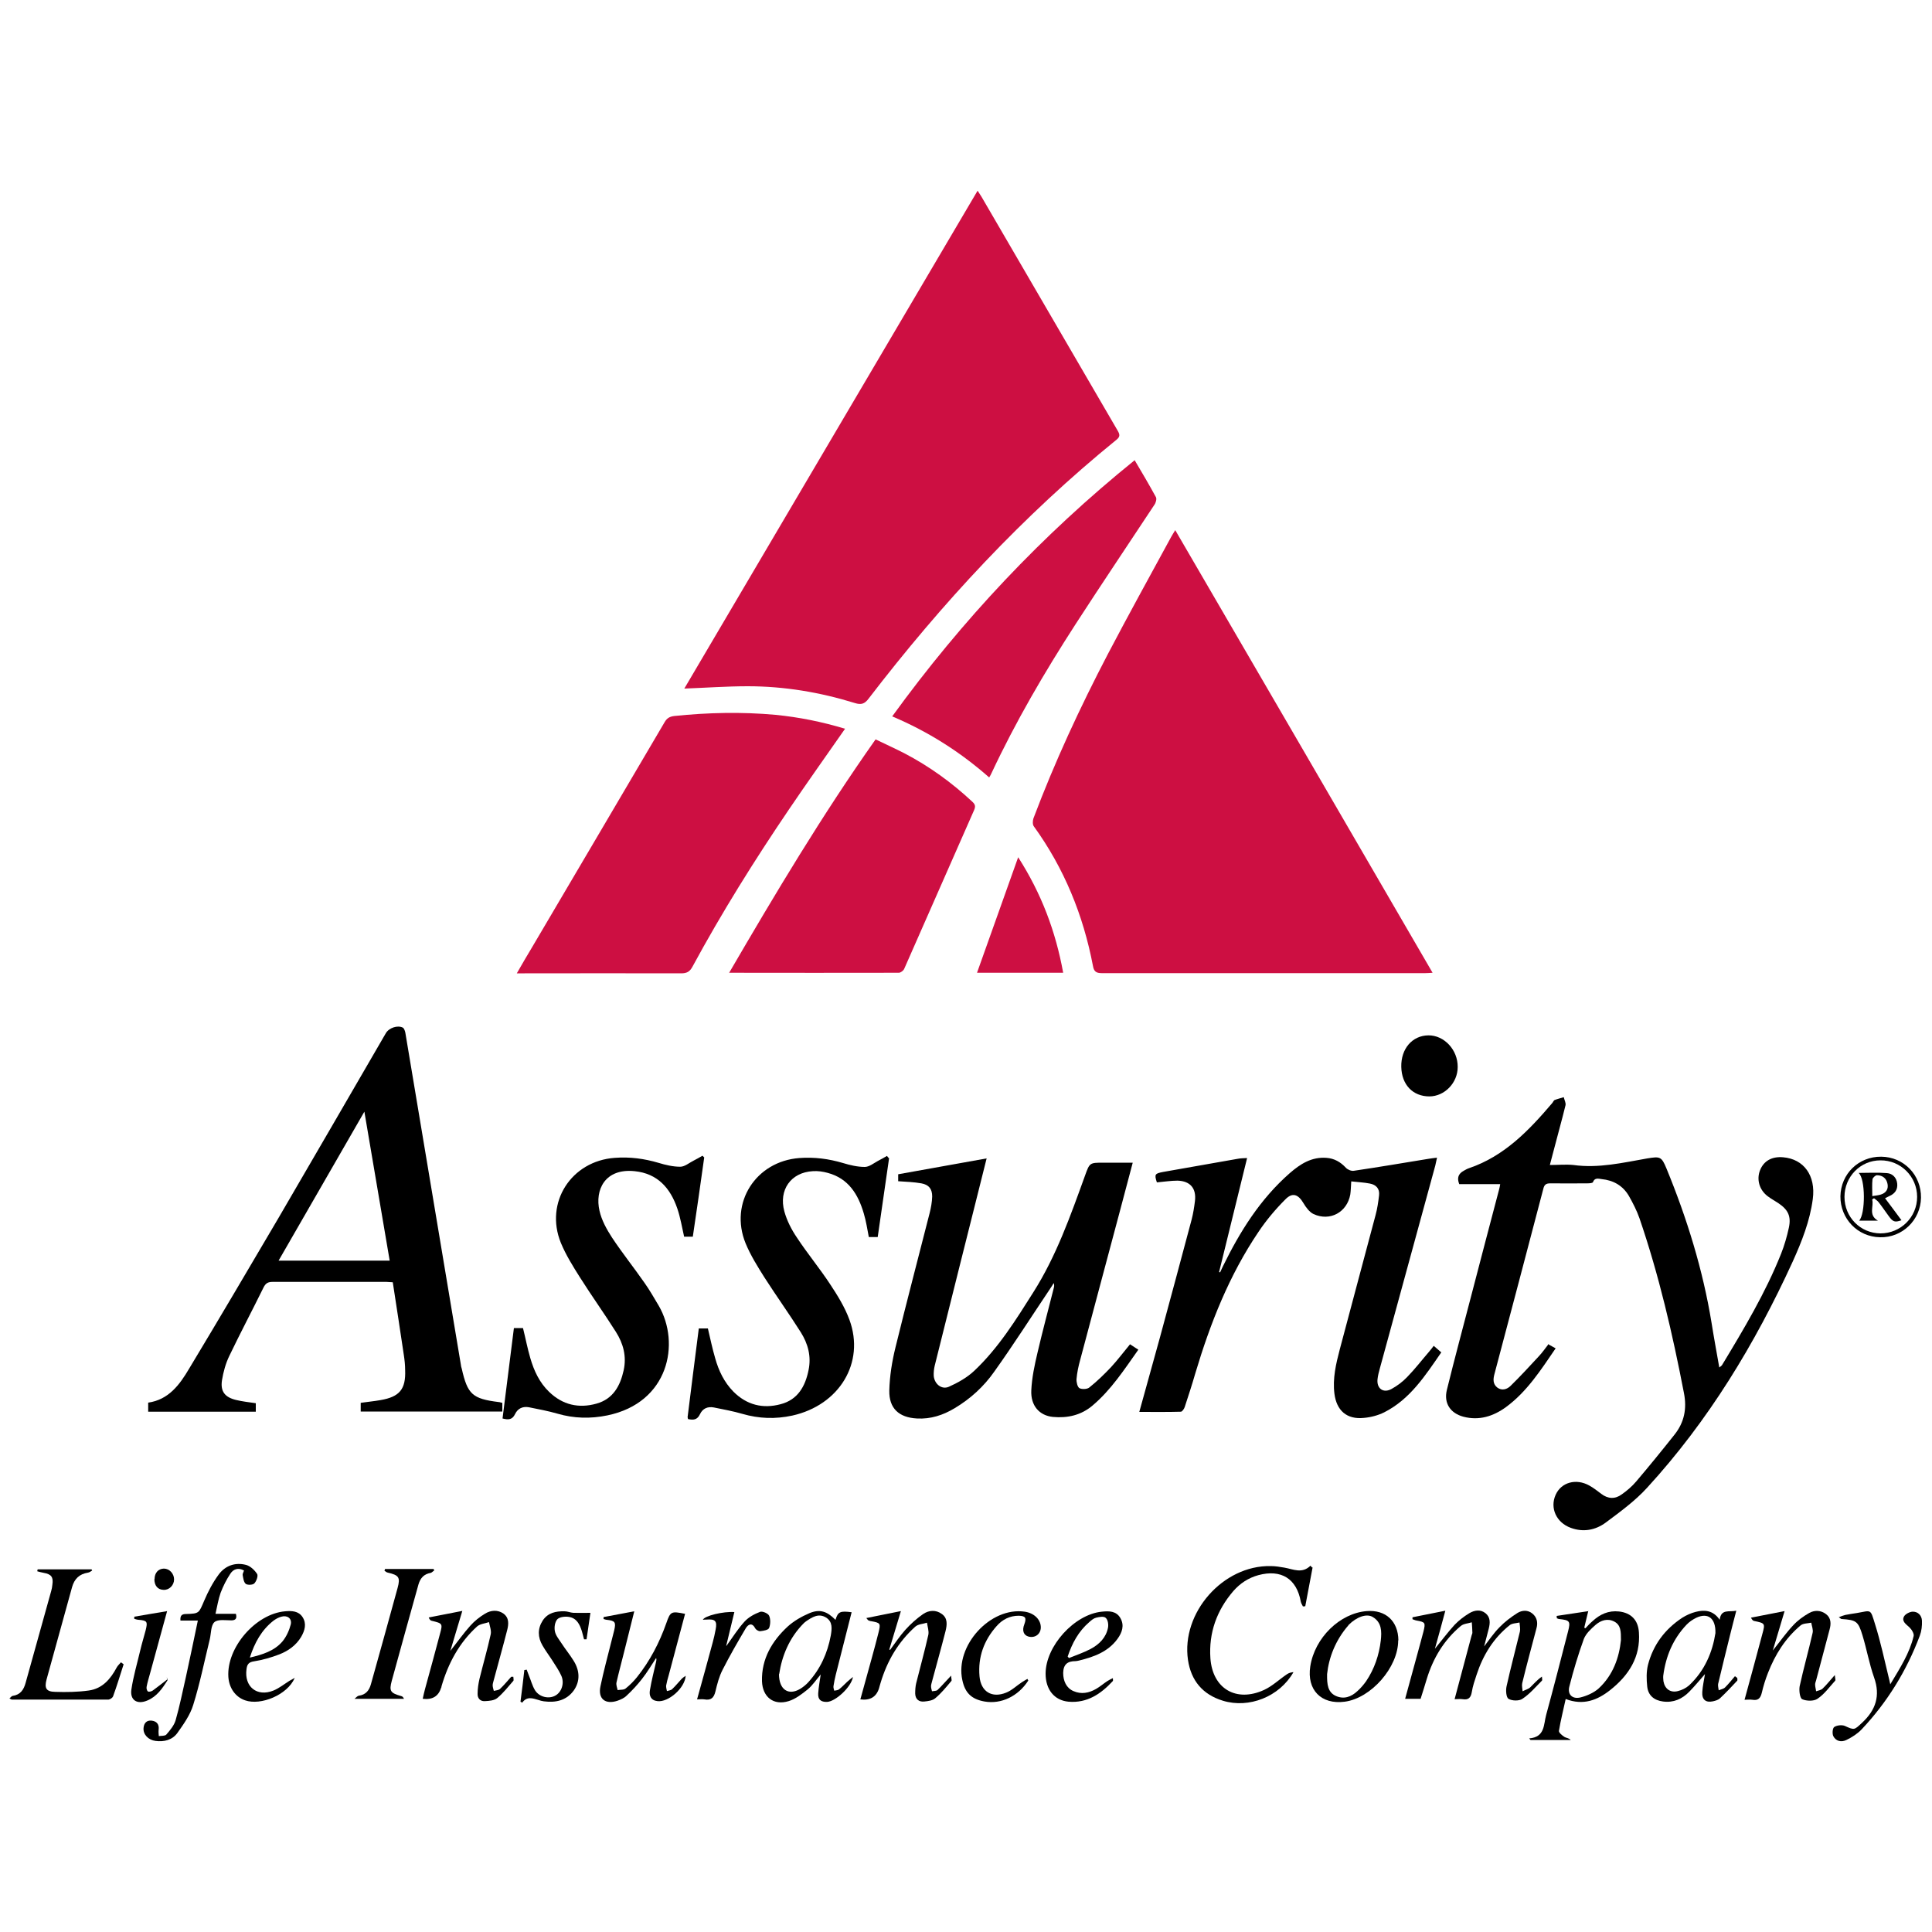 <svg xmlns="http://www.w3.org/2000/svg" id="Layer_1" viewBox="0 0 100 100"><defs><style> .cls-1 { fill: #cd0f42; } </style></defs><g id="QGuVvw.tif"><g><path class="cls-1" d="M60.83,27.44c4.45,7.64,8.87,15.25,13.32,22.91-.16.01-.27.02-.38.02-5.58,0-11.16,0-16.74,0-.3,0-.41-.09-.46-.38-.5-2.62-1.49-5.05-3.06-7.22-.07-.09-.06-.29-.02-.41,1.1-2.92,2.41-5.74,3.85-8.5,1.07-2.04,2.18-4.05,3.28-6.07.06-.1.12-.21.21-.35Z"></path><path class="cls-1" d="M35.42,35.64c5.03-8.54,10.09-17.13,15.18-25.77.08.13.14.22.2.31,2.35,4.04,4.7,8.08,7.05,12.11.11.19.14.31-.06.47-4.84,3.93-9.04,8.46-12.83,13.4-.21.28-.39.33-.71.23-1.81-.56-3.66-.87-5.55-.87-1.09,0-2.17.08-3.27.12Z"></path><path class="cls-1" d="M43.74,37.72c-.99,1.42-1.96,2.78-2.9,4.17-1.79,2.64-3.48,5.34-5,8.15-.14.26-.3.34-.58.34-2.7-.01-5.4,0-8.1,0h-.41c.28-.49.53-.92.79-1.35,2.29-3.88,4.57-7.76,6.86-11.65.12-.21.26-.29.5-.32,1.74-.18,3.49-.22,5.24-.06,1.22.12,2.41.36,3.6.72Z"></path><path d="M80.12,69.57c.15.08.26.14.4.22-.76,1.11-1.48,2.24-2.57,3.04-.66.48-1.39.71-2.2.5-.68-.18-1.03-.7-.86-1.39.4-1.63.84-3.25,1.26-4.87.48-1.84.96-3.68,1.45-5.53.02-.07.03-.14.05-.25h-2.12c-.13-.33-.04-.54.23-.69.09-.05.19-.11.29-.14,1.81-.62,3.08-1.94,4.28-3.35.05-.05.08-.14.13-.17.15-.06.32-.1.48-.15.03.14.12.3.09.42-.19.78-.41,1.55-.61,2.33-.06.24-.13.48-.2.76.43,0,.83-.04,1.22,0,1.3.18,2.56-.12,3.82-.34.67-.11.74-.1,1,.53,1.06,2.58,1.88,5.23,2.33,7.98.12.76.26,1.51.4,2.31.06-.05.11-.08.14-.12,1.13-1.87,2.25-3.74,3.06-5.77.17-.43.3-.88.4-1.34.13-.6-.04-.94-.55-1.28-.18-.12-.37-.22-.54-.35-.44-.33-.59-.87-.4-1.35.19-.48.61-.72,1.19-.67,1.08.09,1.7.95,1.54,2.16-.15,1.14-.57,2.2-1.04,3.24-1.95,4.26-4.36,8.24-7.54,11.71-.62.68-1.39,1.24-2.14,1.8-.53.39-1.16.51-1.81.27-.74-.27-1.09-1.02-.78-1.71.29-.65,1.06-.86,1.74-.48.22.12.42.28.62.43.35.27.72.28,1.06.03.27-.19.53-.41.75-.67.67-.79,1.33-1.6,1.98-2.42.51-.64.65-1.35.49-2.16-.59-3.06-1.29-6.09-2.3-9.04-.14-.4-.34-.79-.55-1.16-.31-.53-.8-.81-1.41-.87-.16-.02-.36-.09-.45.16-.02.05-.19.06-.3.06-.64,0-1.27.01-1.91,0-.22,0-.31.07-.36.29-.84,3.2-1.68,6.39-2.53,9.59-.07.26-.08.51.15.69.24.18.51.09.69-.09.5-.49.98-1.01,1.46-1.53.18-.19.33-.41.51-.64Z"></path><path d="M18.67,73.06v-.45c.34-.05.68-.08,1.02-.14.99-.17,1.32-.56,1.28-1.56,0-.26-.03-.53-.07-.79-.18-1.24-.38-2.49-.57-3.75-.12,0-.22-.02-.32-.02-1.97,0-3.93,0-5.9,0-.24,0-.36.07-.47.29-.58,1.18-1.2,2.35-1.77,3.54-.19.39-.31.83-.38,1.26-.09.58.15.88.72,1.02.33.08.68.12,1.03.17v.44h-5.57v-.47c1.06-.15,1.63-.93,2.12-1.76,1.56-2.59,3.09-5.19,4.62-7.79,1.86-3.19,3.71-6.38,5.56-9.57.16-.28.61-.43.88-.29.07.04.11.17.13.26.31,1.85.62,3.71.93,5.56.65,3.89,1.3,7.77,1.95,11.66,0,.06.03.12.04.17.3,1.33.55,1.56,1.91,1.73.06,0,.11.03.19.04v.45h-7.32ZM14.42,65.25h5.75c-.43-2.55-.86-5.08-1.31-7.71-1.5,2.61-2.96,5.14-4.44,7.71Z"></path><path class="cls-1" d="M37.73,50.37c2.41-4.14,4.83-8.19,7.59-12.1.51.25,1.01.47,1.51.73,1.28.67,2.44,1.51,3.5,2.5.15.14.17.24.09.43-1.21,2.74-2.41,5.48-3.62,8.22-.04.09-.18.2-.28.2-2.9.01-5.81,0-8.79,0Z"></path><path d="M69.94,61.15c-.02.28-.02.48-.05.68-.17.92-1.05,1.4-1.9,1.01-.21-.1-.39-.34-.52-.56-.27-.46-.57-.58-.94-.2-.51.51-.99,1.08-1.39,1.68-1.52,2.25-2.5,4.74-3.27,7.32-.17.59-.36,1.17-.55,1.75-.03.09-.13.24-.2.24-.7.02-1.41.01-2.15.01.37-1.32.72-2.59,1.07-3.86.55-2.03,1.1-4.07,1.64-6.1.08-.31.13-.63.17-.95.08-.66-.24-1.04-.9-1.06-.36,0-.71.06-1.07.09-.14-.42-.1-.46.32-.54,1.29-.22,2.57-.46,3.86-.68.15-.03.3-.03.49-.04-.49,2-.97,3.95-1.45,5.9.02,0,.03.01.05.02.05-.11.1-.21.15-.32.88-1.8,1.93-3.48,3.46-4.82.54-.47,1.13-.85,1.9-.79.4.03.72.21,1,.51.09.1.28.18.41.16,1.29-.19,2.58-.41,3.87-.62.13-.02.26-.04.44-.06-.04.17-.06.29-.09.41-.96,3.5-1.91,7-2.87,10.5-.05.18-.1.37-.12.56-.05.48.3.74.73.5.29-.16.57-.37.8-.61.41-.42.77-.89,1.15-1.33.08-.09.15-.19.23-.29.14.12.25.22.39.34-.83,1.2-1.61,2.42-2.95,3.1-.32.16-.7.26-1.06.29-.88.09-1.41-.38-1.52-1.25-.1-.79.08-1.55.28-2.31.61-2.32,1.24-4.63,1.85-6.94.09-.33.14-.68.18-1.02.04-.34-.15-.55-.48-.61-.3-.06-.61-.07-.94-.11Z"></path><path class="cls-1" d="M46.18,37.08c3.62-4.99,7.77-9.4,12.55-13.26.38.64.75,1.27,1.1,1.91.05.09,0,.29-.08.4-1.36,2.06-2.74,4.11-4.08,6.18-1.61,2.49-3.1,5.04-4.36,7.73-.02.05-.05.1-.11.2-1.5-1.32-3.15-2.37-5.02-3.16Z"></path><path d="M51.07,59.95c-.45,1.81-.9,3.58-1.34,5.34-.45,1.8-.9,3.6-1.35,5.4-.04.17-.06.36-.05.53.04.42.41.72.78.56.47-.21.95-.48,1.32-.83,1.25-1.18,2.15-2.63,3.06-4.07,1.19-1.88,1.92-3.96,2.67-6.03.24-.67.24-.67.96-.67.49,0,.98,0,1.51,0-.24.91-.47,1.78-.7,2.64-.67,2.52-1.35,5.04-2.02,7.57-.09.32-.16.65-.19.99-.01.16.05.41.15.47.13.07.41.06.52-.04.4-.32.77-.68,1.12-1.05.34-.37.64-.77.98-1.18.14.09.27.18.43.28-.73,1.03-1.41,2.08-2.37,2.89-.59.5-1.29.66-2.05.59-.7-.07-1.16-.58-1.12-1.38.03-.65.17-1.31.32-1.94.26-1.12.56-2.23.84-3.34.02-.08.04-.16,0-.27-.06.1-.12.2-.19.3-.96,1.43-1.89,2.89-2.89,4.29-.54.77-1.23,1.4-2.05,1.89-.6.36-1.24.57-1.95.53-.93-.05-1.45-.52-1.43-1.45.02-.75.14-1.5.32-2.23.57-2.33,1.18-4.64,1.77-6.96.07-.28.12-.56.13-.85,0-.39-.17-.61-.56-.68-.39-.07-.78-.08-1.2-.11v-.36c1.51-.27,3.01-.54,4.57-.82Z"></path><path d="M26.01,73.43c.2-1.56.39-3.11.59-4.69h.47c.13.52.23,1.05.38,1.56.19.65.47,1.26.97,1.74.7.68,1.54.87,2.46.61.85-.24,1.22-.91,1.4-1.72.16-.73-.02-1.39-.4-1.99-.6-.95-1.26-1.87-1.86-2.82-.36-.57-.73-1.16-.99-1.79-.85-2.09.54-4.24,2.79-4.4.78-.06,1.53.04,2.27.26.36.11.75.2,1.12.2.23,0,.46-.2.68-.31.16-.08.31-.17.47-.26l.09.09c-.1.68-.19,1.37-.29,2.05-.1.68-.2,1.35-.3,2.05h-.45c-.11-.48-.19-.98-.35-1.45-.36-1.06-1.02-1.82-2.21-1.94-1.54-.16-2.07.97-1.82,2.05.11.49.37.96.65,1.39.53.8,1.13,1.55,1.68,2.34.27.38.5.79.74,1.19,1.12,1.94.52,5.01-2.66,5.67-.88.18-1.73.16-2.59-.09-.48-.14-.98-.23-1.47-.33-.32-.06-.58.06-.72.35-.14.3-.35.31-.65.23Z"></path><path d="M46.02,59.94c-.2,1.36-.39,2.72-.59,4.09h-.46c-.08-.41-.14-.82-.26-1.22-.29-.99-.79-1.81-1.86-2.1-.25-.07-.52-.11-.78-.09-1.13.06-1.78.97-1.47,2.09.13.47.37.94.65,1.35.54.82,1.17,1.58,1.71,2.4.39.59.77,1.2,1.01,1.86.81,2.22-.53,4.41-2.96,4.95-.88.19-1.73.16-2.59-.09-.48-.14-.98-.23-1.47-.33-.32-.06-.58.05-.72.35-.14.3-.35.31-.62.25,0-.04-.02-.07-.02-.1.19-1.52.38-3.04.58-4.59h.47c.12.51.23,1.04.38,1.55.18.64.46,1.23.94,1.72.69.69,1.52.9,2.45.65.88-.23,1.27-.92,1.44-1.76.15-.72-.03-1.37-.4-1.96-.6-.95-1.26-1.87-1.87-2.82-.36-.57-.73-1.16-.99-1.79-.85-2.09.53-4.24,2.78-4.41.78-.06,1.53.04,2.27.26.36.11.75.2,1.12.2.23,0,.46-.19.68-.31.16-.08.31-.17.47-.26.03.04.06.08.09.11Z"></path><path class="cls-1" d="M55.03,50.35h-4.46c.71-1.98,1.4-3.94,2.13-5.98,1.21,1.89,1.94,3.84,2.33,5.98Z"></path><path d="M76.75,85.31c.31-.4.56-.78.87-1.09.27-.28.59-.52.92-.73.24-.15.54-.17.78.03.23.19.29.46.21.75-.25.95-.51,1.9-.74,2.85-.03.13.01.28.02.42.13-.07.29-.11.39-.2.19-.18.35-.38.61-.56,0,.07.03.18,0,.21-.33.33-.63.69-1.01.94-.17.12-.54.11-.72,0-.12-.07-.15-.44-.1-.65.21-.95.46-1.88.69-2.83.03-.15-.01-.31-.02-.47-.17.04-.39.04-.51.14-.84.67-1.38,1.55-1.71,2.56-.1.3-.2.59-.25.9-.05.3-.18.42-.48.37-.13-.02-.26,0-.41,0,.3-1.13.59-2.21.88-3.3.01-.05.04-.09.04-.14,0-.18-.02-.36-.03-.54-.19.06-.43.07-.57.19-.87.73-1.43,1.66-1.76,2.74-.1.34-.21.68-.32,1.03h-.8c.22-.8.43-1.57.64-2.34.1-.38.21-.76.31-1.15.11-.45.09-.48-.35-.56-.08-.01-.15-.05-.22-.07,0-.03,0-.07,0-.1.54-.11,1.09-.22,1.7-.34-.18.68-.35,1.29-.54,1.97.37-.45.67-.86,1.02-1.24.22-.23.48-.43.76-.6.27-.16.58-.21.84,0,.26.21.24.5.17.79-.08.31-.16.62-.26,1Z"></path><path d="M67.94,81.13c-.13.67-.25,1.34-.38,2.01-.04,0-.08,0-.12.01-.04-.08-.09-.16-.11-.24-.21-1.2-1.02-1.7-2.2-1.38-.51.14-.94.42-1.29.82-.86,1-1.28,2.16-1.19,3.48.11,1.58,1.34,2.3,2.78,1.64.43-.2.78-.54,1.18-.81.1-.07.21-.1.34-.11-.73,1.28-2.31,1.89-3.65,1.48-1.05-.32-1.65-1.04-1.81-2.11-.36-2.44,1.81-4.91,4.28-4.86.24,0,.48.04.71.08.46.08.91.33,1.35-.1.03.03.05.06.08.09Z"></path><path d="M82.21,83.38c-.08.34-.15.61-.21.87.02,0,.04.02.06.03.12-.13.24-.26.37-.37.39-.36.83-.56,1.37-.5.62.07.99.44,1.03,1.08.09,1.28-.53,2.23-1.49,2.99-.66.52-1.39.81-2.3.46-.12.56-.26,1.1-.35,1.65-.01.09.16.23.28.31.09.06.22.05.33.16h-2.08s-.05-.06-.07-.08c.83-.07.74-.72.88-1.22.39-1.43.76-2.87,1.13-4.31.14-.54.09-.59-.46-.65-.04,0-.08-.03-.12-.04,0-.04,0-.08-.01-.12.53-.08,1.06-.16,1.66-.25ZM83.9,84.89c0-.44,0-.78-.35-.96-.35-.18-.69-.06-.96.17-.24.21-.5.45-.61.73-.29.8-.54,1.63-.75,2.46-.11.41.15.67.57.57.33-.08.69-.24.94-.46.76-.7,1.07-1.62,1.16-2.51Z"></path><path d="M6.4,86.14c-.18.56-.35,1.12-.55,1.67-.03.07-.15.15-.23.16-1.67,0-3.33,0-5,0-.03,0-.06-.02-.13-.06.07-.06.11-.12.16-.13.41-.06.58-.32.68-.69.44-1.58.88-3.16,1.32-4.74.03-.1.05-.21.06-.32.06-.4-.05-.55-.45-.62-.11-.02-.22-.05-.33-.08,0-.03.01-.07.02-.1h2.79s.02.04.03.06c-.07.04-.14.1-.22.11-.44.07-.7.32-.82.75-.44,1.59-.88,3.18-1.32,4.78-.12.45-.02.63.44.64.58.02,1.18.01,1.75-.07.7-.1,1.12-.59,1.44-1.19.05-.1.15-.18.22-.27.04.03.08.06.12.09Z"></path><path d="M35.46,83.53c-.28,1.06-.57,2.13-.85,3.19-.05.17-.1.35-.13.52-.01.09.02.19.04.29.1-.03.22-.04.28-.11.17-.16.32-.35.49-.53.05-.05.11-.09.2-.15-.04.64-.9,1.38-1.46,1.31-.35-.04-.44-.29-.39-.57.08-.49.21-.98.32-1.47.01-.06.03-.11,0-.19-.24.36-.46.74-.73,1.08-.24.31-.51.6-.8.87-.12.12-.3.2-.47.26-.63.21-1.02-.1-.88-.75.16-.77.37-1.54.56-2.3.05-.2.1-.39.15-.59.1-.43.05-.5-.39-.55-.05,0-.1-.03-.16-.04,0-.03,0-.07,0-.1.51-.1,1.02-.19,1.59-.3-.18.73-.35,1.4-.52,2.08-.13.53-.28,1.07-.4,1.6-.03.12.03.27.06.4.14-.03.32,0,.42-.09.21-.17.41-.37.58-.58.67-.84,1.16-1.78,1.52-2.8.21-.61.26-.62.96-.48Z"></path><path d="M90.3,87.97c.32-1.16.62-2.28.92-3.4.15-.55.14-.55-.43-.67-.05-.01-.1-.05-.16-.17.56-.11,1.11-.22,1.74-.34-.21.69-.39,1.32-.61,2.04.4-.5.7-.93,1.06-1.31.23-.25.52-.46.82-.63.28-.16.61-.15.88.06.26.2.26.5.18.79-.23.88-.47,1.76-.7,2.64-.02.07-.05.14-.05.21,0,.12.04.23.05.35.12-.04.26-.06.34-.14.2-.19.38-.42.63-.7.01.16.05.25.02.29-.3.33-.56.7-.92.94-.19.13-.57.12-.79.02-.12-.06-.17-.45-.13-.67.2-.92.46-1.83.67-2.76.04-.16-.04-.35-.07-.53-.19.04-.42.03-.55.14-.79.66-1.32,1.51-1.69,2.46-.13.33-.24.68-.32,1.03-.07.29-.2.41-.49.36-.13-.02-.26,0-.41,0Z"></path><path d="M44.54,87.93c.19-.7.39-1.4.58-2.1.12-.44.24-.88.35-1.32.12-.49.11-.51-.39-.6-.05,0-.09-.03-.13-.04-.02,0-.03-.03-.11-.12.6-.12,1.16-.23,1.79-.36-.21.7-.41,1.35-.6,1.99.01,0,.03.01.04.02.26-.35.5-.72.79-1.04.27-.3.58-.58.91-.81.3-.21.67-.24.98-.01.31.22.27.56.19.89-.22.86-.46,1.71-.69,2.57-.02.09-.06.19-.06.28,0,.09.03.18.05.26.1-.02.23-.01.29-.07.22-.21.42-.45.7-.74,0,.14.05.24.01.28-.26.31-.52.63-.83.89-.14.12-.37.15-.57.17-.28.03-.46-.12-.47-.41,0-.18.01-.36.05-.53.21-.84.44-1.67.63-2.51.04-.19-.04-.42-.07-.63-.21.07-.46.07-.61.21-.88.79-1.45,1.77-1.79,2.9-.03.09-.05.18-.08.28q-.21.68-.97.58Z"></path><path d="M26.57,86.79c0,.07.03.17,0,.21-.27.31-.52.63-.83.89-.16.13-.42.15-.64.16-.24.02-.39-.15-.38-.38,0-.26.04-.52.1-.78.19-.77.41-1.53.58-2.3.04-.19-.05-.42-.09-.63-.2.07-.46.09-.61.22-.93.84-1.5,1.91-1.85,3.11,0,.02,0,.05-.02.07q-.2.66-.95.57c.04-.17.07-.34.12-.51.26-.95.52-1.89.77-2.84.15-.55.14-.55-.43-.69-.05-.01-.1-.05-.15-.17.56-.11,1.12-.22,1.74-.34-.21.71-.41,1.35-.62,2.07.37-.47.68-.91,1.03-1.3.22-.25.49-.46.77-.63.3-.18.65-.21.95,0,.3.22.27.55.19.86-.22.86-.46,1.71-.69,2.57-.02.09-.06.19-.06.28,0,.1.04.2.06.29.11-.03.24-.03.32-.1.21-.2.39-.42.58-.63.03,0,.07,0,.1,0Z"></path><path d="M89.92,86.87s.02.1,0,.12c-.29.31-.59.63-.9.92-.09.08-.23.12-.36.15-.37.08-.58-.09-.55-.49.02-.31.09-.61.14-.92-.27.31-.53.62-.81.91-.37.38-.82.58-1.36.51-.46-.06-.77-.31-.82-.77-.04-.37-.05-.77.04-1.13.27-1.04.88-1.85,1.78-2.44.21-.13.45-.24.69-.3.46-.12.91-.08,1.24.41.07-.58.49-.39.86-.47-.11.44-.22.83-.31,1.21-.21.86-.43,1.72-.63,2.58-.02.1.02.22.03.33.11-.05.25-.07.33-.15.18-.18.34-.38.51-.58.04.03.09.06.13.1ZM88.79,84.53c.02-.78-.39-1.07-.98-.8-.19.09-.38.22-.52.37-.7.74-1.07,1.63-1.2,2.63-.01.09,0,.19.01.29.07.4.36.61.75.51.2-.05.41-.15.57-.29.83-.77,1.22-1.75,1.37-2.71Z"></path><path d="M43.25,83.83c.12-.41.25-.46.83-.38-.27,1.08-.55,2.15-.82,3.23-.05.2-.09.4-.12.6-.01.07.02.15.04.23.09-.02.19-.02.25-.07.15-.12.28-.26.42-.39.08-.07.16-.14.3-.25-.1.54-.91,1.27-1.34,1.29-.32.01-.48-.12-.46-.44.02-.32.08-.63.13-.98-.23.27-.42.56-.67.77-.3.24-.63.5-.99.61-.78.24-1.35-.21-1.38-1.03-.03-1.16.52-2.08,1.33-2.83.32-.29.72-.52,1.12-.69.54-.23.92-.1,1.35.34ZM40.32,86.65c0,.82.5,1.12,1.09.77.15-.09.3-.21.42-.34.63-.69,1-1.51,1.17-2.42.06-.35.11-.72-.25-.94-.38-.23-.71-.02-1.03.2-.04.03-.08.06-.11.09-.77.77-1.14,1.72-1.28,2.64Z"></path><path d="M11.14,83.53h1.07c.06.23,0,.33-.22.34-.3,0-.7-.07-.89.09-.19.17-.17.58-.24.88-.28,1.14-.51,2.29-.86,3.41-.16.52-.5,1-.82,1.45-.26.36-.69.47-1.13.41-.38-.05-.65-.34-.62-.67.02-.25.16-.41.42-.38.26.03.4.19.36.48-.01.1,0,.21.01.32.13-.02.32,0,.39-.08.19-.22.4-.47.48-.74.21-.73.36-1.49.53-2.23.21-.96.41-1.92.62-2.93h-.9c-.02-.25.06-.34.29-.34.69-.02.66-.04.94-.69.2-.47.44-.93.74-1.34.34-.47.86-.66,1.43-.51.22.06.44.27.57.47.06.1-.04.38-.15.49-.08.08-.35.09-.44.02-.11-.09-.13-.3-.16-.46-.01-.06.04-.13.07-.23-.3-.17-.56-.07-.71.17-.2.3-.37.64-.5.98-.12.34-.18.71-.27,1.11Z"></path><path d="M19.91,81.21h2.53s.02.05.04.07c-.06.04-.12.11-.18.13-.35.06-.54.26-.64.6-.46,1.66-.93,3.32-1.38,4.98-.15.55-.07.64.49.8.05.01.1.05.14.14h-2.56c.1-.08.15-.15.22-.16.36-.05.54-.27.63-.6.46-1.66.93-3.32,1.38-4.98.15-.55.06-.66-.5-.79-.07-.01-.12-.06-.18-.1l.03-.09Z"></path><path d="M72.37,84.91c0,1.39-1.4,2.99-2.77,3.17-1.22.16-1.97-.62-1.78-1.83.23-1.48,1.53-2.75,2.92-2.86.98-.08,1.63.52,1.64,1.51ZM68.69,86.65c-.01.55.04.94.45,1.13.42.19.8.05,1.12-.25.17-.15.32-.33.45-.51.43-.64.67-1.35.76-2.11.05-.47.05-.93-.41-1.21-.32-.2-.84-.01-1.25.4,0,0-.02.02-.02.03-.67.77-1.01,1.67-1.1,2.52Z"></path><path d="M73.99,56.75c-.86,0-1.44-.6-1.46-1.53-.02-.94.57-1.62,1.4-1.63.82-.01,1.53.75,1.52,1.64,0,.82-.68,1.52-1.47,1.52Z"></path><path d="M15.25,86.86c-.38.87-1.75,1.43-2.56,1.15-.5-.17-.83-.63-.87-1.21-.1-1.52,1.41-3.27,2.94-3.4.34-.03.69-.02.9.3.22.34.12.69-.07,1.02-.26.44-.67.73-1.13.91-.42.16-.86.29-1.31.36-.28.04-.36.16-.39.4-.13.91.54,1.46,1.4,1.11.29-.12.55-.33.82-.5.09-.05.18-.1.27-.15ZM12.92,85.8c.68-.16,1.28-.35,1.7-.84.2-.24.35-.57.43-.88.07-.31-.18-.49-.49-.4-.15.04-.29.12-.41.21-.61.48-.97,1.13-1.22,1.91Z"></path><path d="M57.6,86.84c0,.11.02.15,0,.17-.62.67-1.33,1.15-2.29,1.07-.75-.07-1.19-.64-1.19-1.45,0-1.43,1.49-3.07,2.91-3.21.37-.04.75-.04.96.33.22.38.09.75-.15,1.08-.49.67-1.22.93-1.99,1.12-.06.01-.12.03-.18.03-.41,0-.63.16-.64.61,0,.41.16.78.53.94.41.18.8.1,1.17-.11.21-.12.39-.28.59-.41.08-.05.16-.09.28-.15ZM55.26,85.74s.04.05.07.08c.37-.15.76-.28,1.12-.47.45-.24.8-.59.9-1.1.03-.16,0-.41-.12-.51-.09-.09-.33-.05-.49-.01-.13.03-.25.13-.36.23-.56.48-.89,1.1-1.12,1.79Z"></path><path d="M95.19,83.7c.14-.05.23-.09.32-.11.2-.04.4-.07.6-.1.76-.13.69-.24.94.57.29.92.49,1.87.72,2.81.02.07.03.13.07.31.51-.85,1-1.61,1.21-2.5.03-.13-.11-.35-.23-.46-.17-.16-.4-.3-.27-.55.07-.13.29-.24.44-.25.29-.01.48.2.49.47.01.26-.02.53-.11.77-.68,1.81-1.68,3.44-3.01,4.85-.22.23-.5.41-.79.55-.26.13-.54.07-.68-.2-.06-.13-.04-.41.05-.47.13-.09.39-.12.54-.06.51.23.49.22.9-.16.71-.66.96-1.4.62-2.35-.25-.71-.38-1.46-.6-2.18-.22-.73-.33-.79-1.08-.84-.03,0-.05-.03-.15-.1Z"></path><path d="M30.56,83.48c-.06.43-.13.9-.2,1.37-.04,0-.09,0-.13,0-.04-.14-.07-.28-.11-.41-.11-.36-.27-.69-.68-.75-.19-.03-.47,0-.59.12-.13.14-.17.42-.13.62.04.22.21.42.34.62.2.31.44.6.63.91.32.51.35,1.06,0,1.55-.38.51-.93.63-1.54.55-.09-.01-.19-.04-.28-.07-.3-.09-.6-.2-.84.14-.03-.02-.06-.03-.09-.05.07-.55.14-1.09.2-1.64.04,0,.08-.01.12-.02.04.1.07.19.11.29.11.26.18.55.33.79.23.35.72.45,1.05.26.32-.18.47-.63.31-1.01-.12-.27-.29-.52-.45-.77-.17-.27-.37-.53-.53-.81-.25-.43-.26-.87.01-1.29.27-.41.69-.49,1.13-.48.15,0,.3.07.46.08.27.01.54,0,.88,0Z"></path><path d="M53.22,86.99c-.52.81-1.4,1.23-2.26,1.08-.67-.12-1.01-.44-1.15-1.11-.39-1.78,1.45-3.8,3.23-3.54.47.07.8.38.83.76.03.37-.27.62-.63.53-.26-.07-.35-.31-.22-.64.12-.33.06-.43-.29-.44-.46,0-.84.19-1.14.53-.66.74-.98,1.61-.89,2.61.07.79.64,1.14,1.38.84.3-.12.55-.37.83-.55.09-.06.18-.11.27-.16.02.03.03.07.05.1Z"></path><path d="M37.6,85.19c.32-.44.59-.88.94-1.26.21-.23.51-.39.8-.5.12-.05.42.08.47.2.08.18.07.45,0,.63-.04.11-.29.15-.46.17-.08.01-.22-.07-.26-.15-.17-.32-.37-.2-.49,0-.42.71-.83,1.42-1.2,2.15-.18.35-.28.74-.37,1.12-.08.33-.23.47-.57.41-.11-.02-.23,0-.38,0,.28-1.01.55-1.98.81-2.95.06-.22.11-.44.15-.66.09-.45-.02-.56-.48-.52-.06,0-.11,0-.18.01.09-.21,1.06-.44,1.63-.4-.14.57-.28,1.15-.42,1.74Z"></path><path d="M8.65,83.39c-.31,1.13-.6,2.19-.89,3.25-.06.22-.13.44-.17.66-.02.08.01.21.07.25.05.03.18,0,.25-.05.26-.19.51-.39.77-.59-.02-.03-.04-.07-.06-.1.02.06.07.13.05.16-.27.43-.56.85-1.05,1.05-.52.22-.9-.02-.82-.57.1-.68.3-1.35.46-2.03.08-.35.19-.69.28-1.04.11-.45.08-.5-.37-.54-.07,0-.14-.03-.22-.05v-.11c.54-.09,1.09-.19,1.71-.29Z"></path><path d="M95.26,61.92c.02-1.16.94-2.06,2.11-2.05,1.17.01,2.08.95,2.06,2.13-.02,1.15-.97,2.07-2.12,2.04-1.16-.02-2.06-.96-2.05-2.12ZM95.47,61.95c0,1.05.82,1.88,1.86,1.89,1.05,0,1.9-.84,1.9-1.89,0-1.05-.85-1.9-1.9-1.89-1.04,0-1.86.85-1.86,1.89Z"></path><path d="M8,81.74c0-.33.19-.54.48-.55.29,0,.53.26.53.56,0,.3-.25.56-.55.54-.3-.01-.47-.22-.47-.56Z"></path><path d="M96.9,62.08c.11.35-.22.8.3,1.1h-.97c.33-.35.33-2.18-.03-2.47.51,0,.99-.03,1.47.01.29.02.5.24.53.55.03.31-.13.52-.41.64-.06.03-.12.06-.22.11.3.4.58.77.85,1.14-.35.12-.44.09-.67-.23-.17-.23-.33-.47-.51-.7-.06-.08-.16-.14-.24-.21-.03.02-.07.04-.1.07ZM96.91,61.91c.18-.03.32-.04.44-.08.26-.08.4-.27.35-.54-.05-.29-.25-.46-.55-.46-.08,0-.22.13-.23.21-.03.27-.01.54-.01.87Z"></path></g></g></svg>